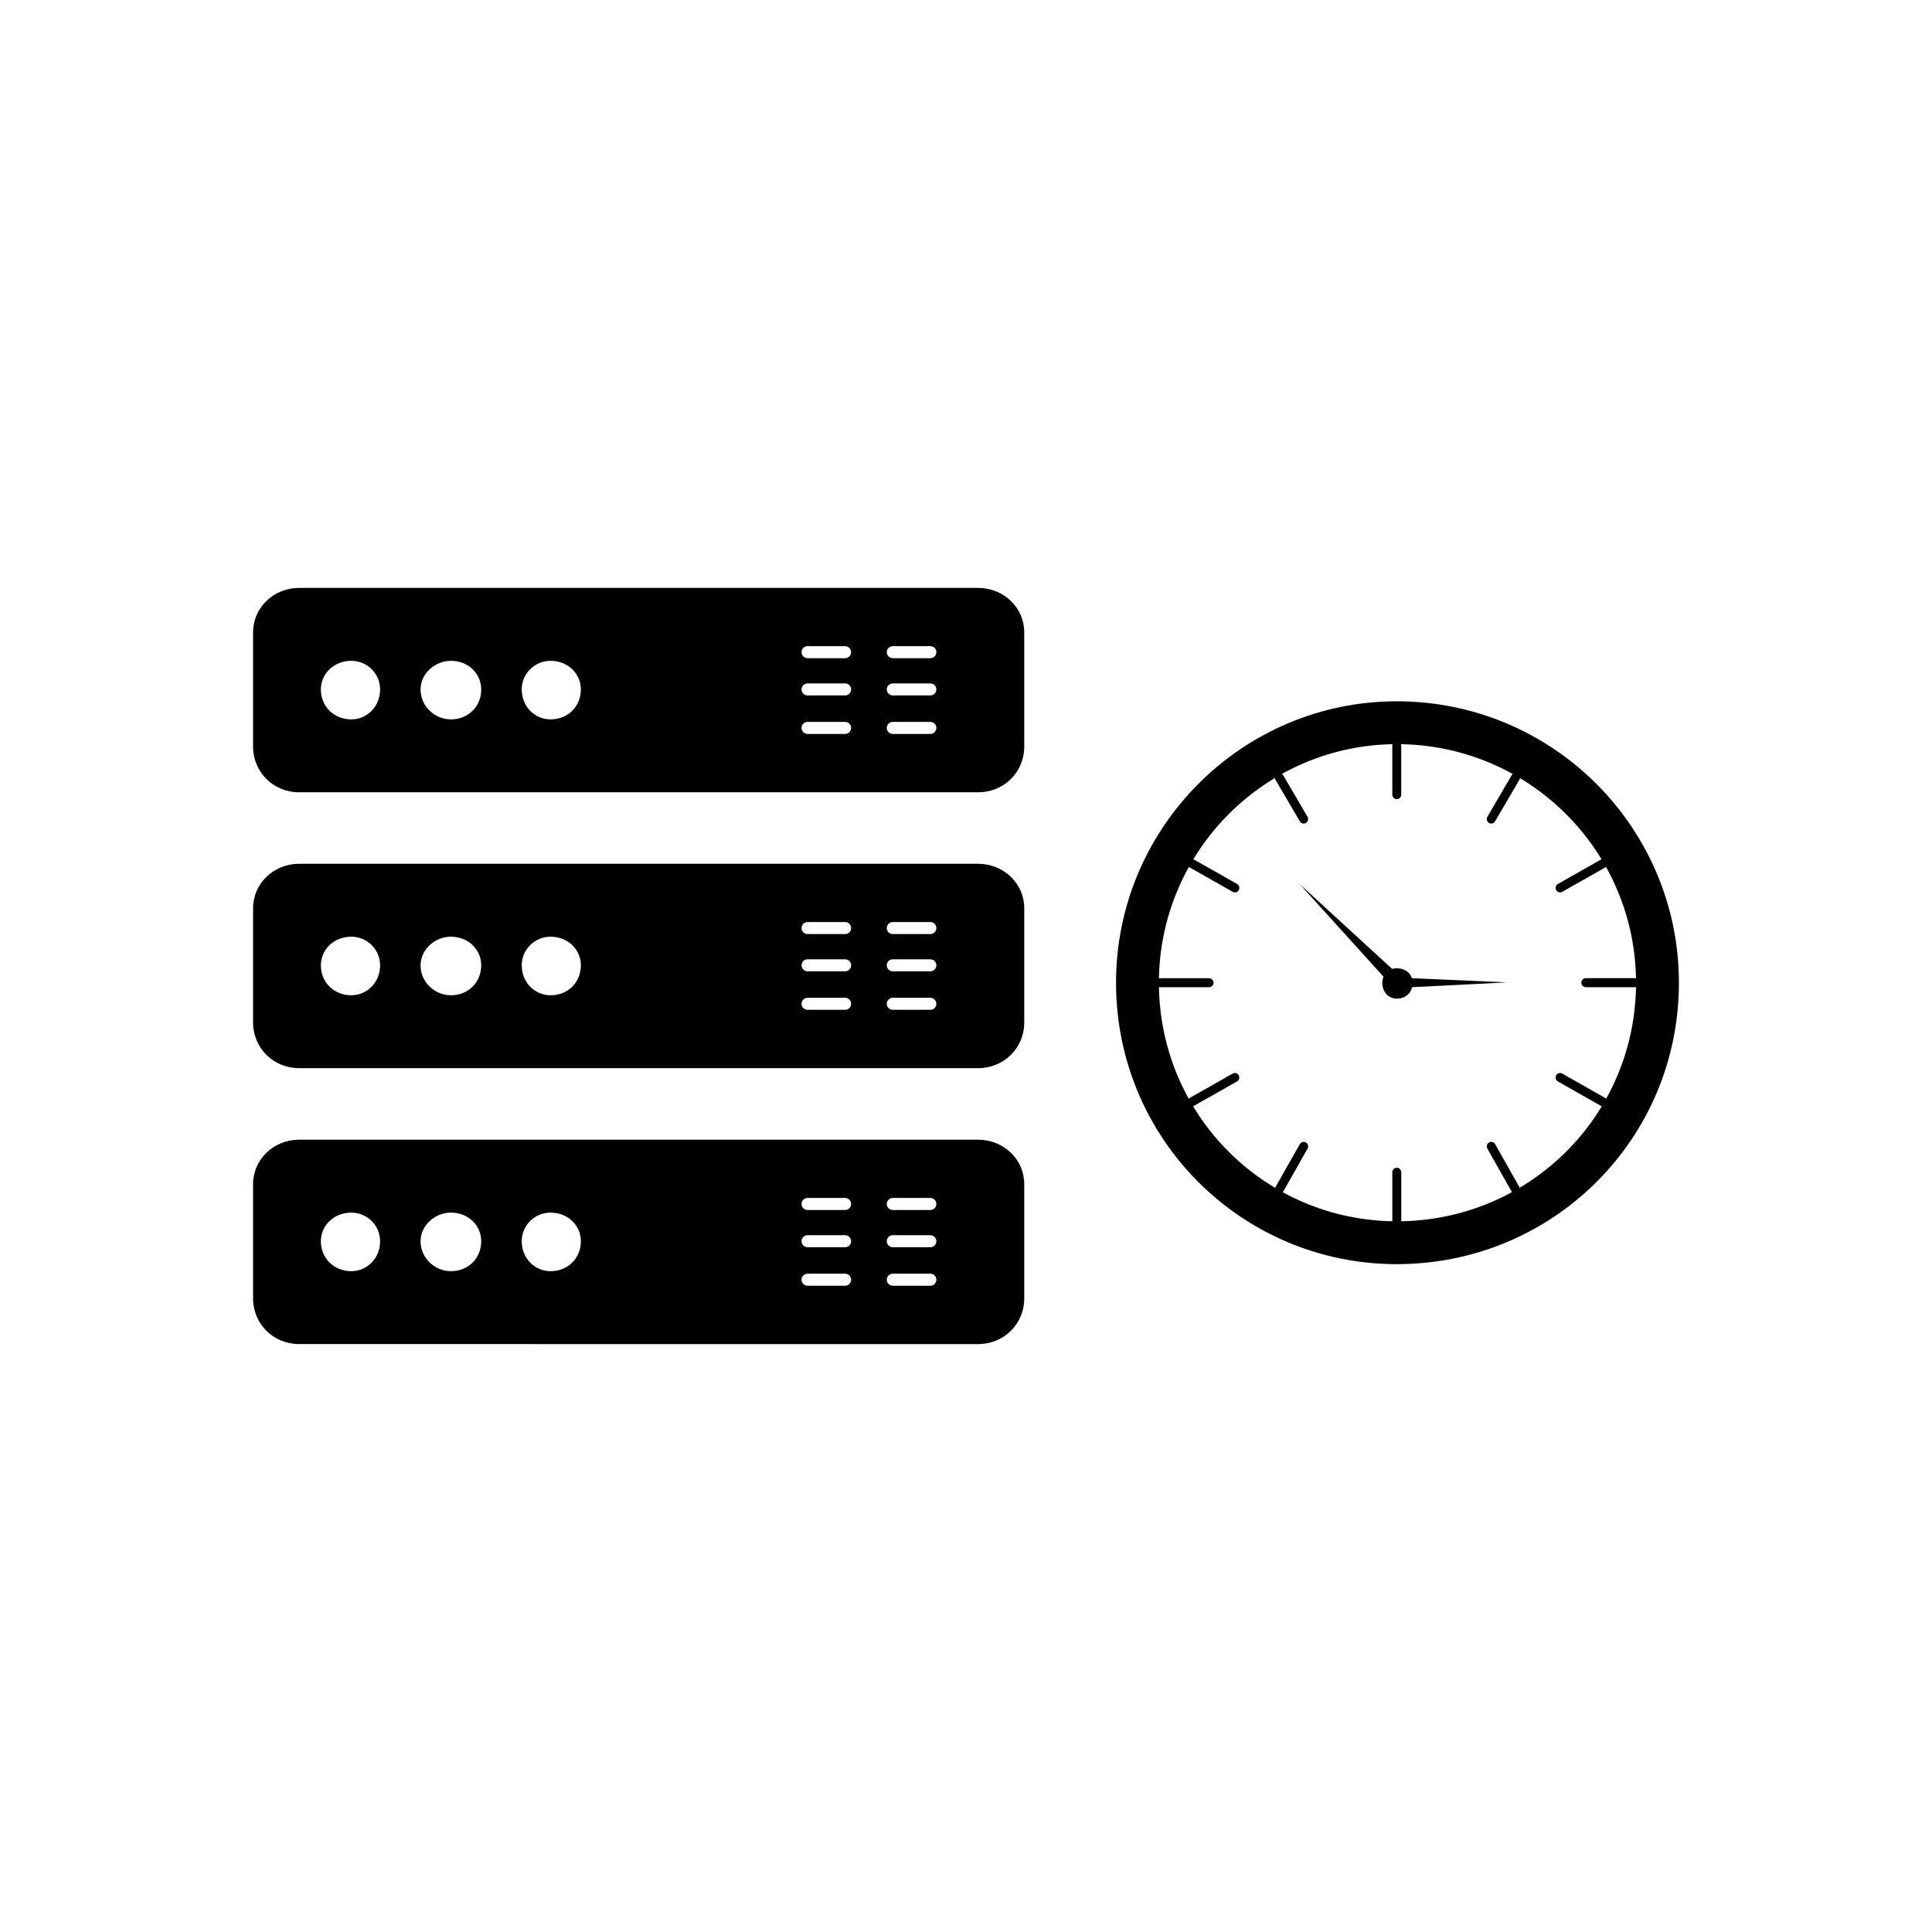 <?xml version="1.0" encoding="UTF-8"?>
<!-- Uploaded to: ICON Repo, www.iconrepo.com, Generator: ICON Repo Mixer Tools -->
<svg fill="#000000" width="800px" height="800px" version="1.1" viewBox="144 144 512 512" xmlns="http://www.w3.org/2000/svg">
 <g>
  <path d="m514.16 329.85c41.371 0 74.77 33.488 74.77 74.582 0 41.461-33.398 74.582-74.77 74.582-40.996 0-74.398-33.125-74.398-74.582-0.008-41.098 33.395-74.582 74.398-74.582zm0.027 11.359c35.07 0 63.379 28.387 63.379 63.223 0 35.145-28.312 63.223-63.379 63.223-34.75 0-63.066-28.078-63.066-63.223-0.008-34.836 28.309-63.223 63.066-63.223z" fill-rule="evenodd"/>
  <path d="m515.34 341.64c0-0.66-0.531-1.199-1.184-1.199s-1.184 0.535-1.184 1.199v12.945c0 0.66 0.531 1.199 1.184 1.199s1.184-0.535 1.184-1.199z"/>
  <path d="m546.66 350.63c0.332-0.566 0.145-1.301-0.414-1.637-0.562-0.336-1.285-0.148-1.617 0.422l-6.449 11.031c-0.332 0.57-0.145 1.301 0.414 1.637 0.562 0.336 1.285 0.148 1.617-0.422z"/>
  <path d="m569.39 373.89c0.57-0.324 0.77-1.051 0.453-1.629-0.32-0.574-1.039-0.781-1.605-0.457l-11.379 6.457c-0.57 0.324-0.77 1.051-0.453 1.629 0.32 0.574 1.039 0.781 1.605 0.457z"/>
  <path d="m577.16 405.62c0.652 0 1.184-0.535 1.184-1.199 0-0.66-0.531-1.199-1.184-1.199h-12.906c-0.652 0-1.184 0.535-1.184 1.199 0 0.66 0.531 1.199 1.184 1.199z"/>
  <path d="m568.23 437.05c0.57 0.324 1.289 0.117 1.605-0.457 0.32-0.574 0.117-1.305-0.453-1.629l-11.379-6.457c-0.57-0.324-1.289-0.117-1.605 0.457-0.32 0.574-0.117 1.305 0.453 1.629z"/>
  <path d="m544.62 459.82c0.324 0.574 1.047 0.773 1.613 0.445s0.762-1.059 0.438-1.633l-6.449-11.422c-0.324-0.574-1.047-0.773-1.613-0.445s-0.762 1.059-0.438 1.633z"/>
  <path d="m512.98 467.6c0 0.66 0.531 1.199 1.184 1.199s1.184-0.535 1.184-1.199v-12.938c0-0.66-0.531-1.199-1.184-1.199s-1.184 0.535-1.184 1.199z"/>
  <path d="m482 458.63c-0.324 0.574-0.129 1.305 0.438 1.633s1.289 0.129 1.613-0.445l6.465-11.422c0.324-0.574 0.129-1.305-0.438-1.633s-1.289-0.129-1.613 0.445z"/>
  <path d="m459.29 434.96c-0.57 0.32-0.773 1.047-0.457 1.625 0.316 0.574 1.035 0.785 1.602 0.465l11.395-6.457c0.57-0.32 0.773-1.047 0.457-1.625-0.316-0.574-1.035-0.785-1.602-0.465z"/>
  <path d="m451.52 403.23c-0.652 0-1.184 0.535-1.184 1.199 0 0.66 0.531 1.199 1.184 1.199h12.898c0.652 0 1.184-0.535 1.184-1.199 0-0.66-0.531-1.199-1.184-1.199z"/>
  <path d="m460.44 371.8c-0.57-0.32-1.285-0.113-1.602 0.465-0.316 0.574-0.113 1.305 0.457 1.625l11.395 6.457c0.57 0.32 1.285 0.113 1.602-0.465 0.316-0.574 0.109-1.305-0.457-1.625z"/>
  <path d="m484.04 349.42c-0.332-0.566-1.055-0.758-1.617-0.422-0.562 0.336-0.746 1.07-0.414 1.637l6.465 11.031c0.332 0.57 1.055 0.758 1.617 0.422 0.562-0.336 0.746-1.07 0.414-1.637z"/>
  <path d="m514.14 400.6c2.531 0 4.219 1.68 4.219 3.809 0 2.531-1.699 4.238-4.219 4.238-2.125 0-3.82-1.703-3.82-4.238 0-2.129 1.691-3.809 3.82-3.809z" fill-rule="evenodd"/>
  <path d="m517.95 403.23 25.434 1.113-25.434 1.281z"/>
  <path d="m511.06 403.29-22.59-24.953 24.785 22.73z"/>
  <path d="m403.17 299.8h-179.87c-6.863 0-12.23 5.297-12.23 11.754v30.277c0 6.801 5.356 12.133 12.23 12.133l179.87 0.004c6.902 0 12.266-5.328 12.266-12.133v-30.277c0-6.457-5.363-11.758-12.266-11.758zm-166.08 19.324c-4.578 0-8.059 3.383-8.059 7.582 0 4.523 3.481 7.938 8.059 7.938 4.199 0 7.641-3.406 7.641-7.938 0.008-4.188-3.434-7.582-7.641-7.582zm26.406 0c-4.227 0-8.043 3.383-8.043 7.582 0 4.523 3.816 7.938 8.043 7.938 4.59 0 8.031-3.406 8.031-7.938 0.012-4.188-3.43-7.582-8.031-7.582zm26.41 0c-4.215 0-7.641 3.383-7.641 7.582 0 4.523 3.422 7.938 7.641 7.938 4.59 0 8.031-3.406 8.031-7.938 0-4.188-3.445-7.582-8.031-7.582zm100.65-0.695c0.879 0 1.594-0.715 1.594-1.594s-0.715-1.594-1.594-1.594h-9.961c-0.879 0-1.594 0.715-1.594 1.594s0.715 1.594 1.594 1.594zm-22.59 0c0.879 0 1.594-0.715 1.594-1.594s-0.715-1.594-1.594-1.594h-9.957c-0.879 0-1.594 0.715-1.594 1.594s0.715 1.594 1.594 1.594zm22.59 9.867c0.879 0 1.594-0.715 1.594-1.594 0-0.879-0.715-1.594-1.594-1.594h-9.961c-0.879 0-1.594 0.715-1.594 1.594 0 0.879 0.715 1.594 1.594 1.594zm-22.59 0c0.879 0 1.594-0.715 1.594-1.594 0-0.879-0.715-1.594-1.594-1.594h-9.957c-0.879 0-1.594 0.715-1.594 1.594 0 0.879 0.715 1.594 1.594 1.594zm22.59 10.203c0.879 0 1.594-0.715 1.594-1.594s-0.715-1.594-1.594-1.594h-9.961c-0.879 0-1.594 0.715-1.594 1.594s0.715 1.594 1.594 1.594zm-22.59 0c0.879 0 1.594-0.715 1.594-1.594s-0.715-1.594-1.594-1.594h-9.957c-0.879 0-1.594 0.715-1.594 1.594s0.715 1.594 1.594 1.594z" fill-rule="evenodd"/>
  <path d="m403.17 372.91h-179.87c-6.863 0-12.23 5.297-12.23 11.754v30.277c0 6.801 5.356 12.133 12.23 12.133l179.87 0.004c6.902 0 12.266-5.328 12.266-12.133v-30.277c0-6.457-5.363-11.758-12.266-11.758zm-166.08 19.324c-4.578 0-8.059 3.383-8.059 7.582 0 4.523 3.481 7.938 8.059 7.938 4.199 0 7.641-3.406 7.641-7.938 0.008-4.188-3.434-7.582-7.641-7.582zm26.406 0c-4.227 0-8.043 3.383-8.043 7.582 0 4.523 3.816 7.938 8.043 7.938 4.59 0 8.031-3.406 8.031-7.938 0.012-4.188-3.43-7.582-8.031-7.582zm26.41 0c-4.215 0-7.641 3.383-7.641 7.582 0 4.523 3.422 7.938 7.641 7.938 4.59 0 8.031-3.406 8.031-7.938 0-4.188-3.445-7.582-8.031-7.582zm100.65-0.695c0.879 0 1.594-0.715 1.594-1.594 0-0.879-0.715-1.594-1.594-1.594h-9.961c-0.879 0-1.594 0.715-1.594 1.594 0 0.879 0.715 1.594 1.594 1.594zm-22.59 0c0.879 0 1.594-0.715 1.594-1.594 0-0.879-0.715-1.594-1.594-1.594h-9.957c-0.879 0-1.594 0.715-1.594 1.594 0 0.879 0.715 1.594 1.594 1.594zm22.59 9.867c0.879 0 1.594-0.715 1.594-1.594s-0.715-1.594-1.594-1.594h-9.961c-0.879 0-1.594 0.715-1.594 1.594s0.715 1.594 1.594 1.594zm-22.59 0c0.879 0 1.594-0.715 1.594-1.594s-0.715-1.594-1.594-1.594h-9.957c-0.879 0-1.594 0.715-1.594 1.594s0.715 1.594 1.594 1.594zm22.59 10.203c0.879 0 1.594-0.715 1.594-1.594 0-0.879-0.715-1.594-1.594-1.594h-9.961c-0.879 0-1.594 0.715-1.594 1.594 0 0.879 0.715 1.594 1.594 1.594zm-22.59 0c0.879 0 1.594-0.715 1.594-1.594 0-0.879-0.715-1.594-1.594-1.594h-9.957c-0.879 0-1.594 0.715-1.594 1.594 0 0.879 0.715 1.594 1.594 1.594z" fill-rule="evenodd"/>
  <path d="m403.17 446.03h-179.87c-6.863 0-12.23 5.297-12.23 11.754v30.277c0 6.801 5.356 12.133 12.23 12.133l179.87 0.004c6.902 0 12.266-5.328 12.266-12.133v-30.277c0-6.457-5.363-11.758-12.266-11.758zm-166.08 19.324c-4.578 0-8.059 3.383-8.059 7.582 0 4.523 3.481 7.938 8.059 7.938 4.199 0 7.641-3.406 7.641-7.938 0.008-4.188-3.434-7.582-7.641-7.582zm26.406 0c-4.227 0-8.043 3.383-8.043 7.582 0 4.523 3.816 7.938 8.043 7.938 4.59 0 8.031-3.406 8.031-7.938 0.012-4.188-3.43-7.582-8.031-7.582zm26.41 0c-4.215 0-7.641 3.383-7.641 7.582 0 4.523 3.422 7.938 7.641 7.938 4.59 0 8.031-3.406 8.031-7.938 0-4.188-3.445-7.582-8.031-7.582zm100.65-0.695c0.879 0 1.594-0.715 1.594-1.594s-0.715-1.594-1.594-1.594h-9.961c-0.879 0-1.594 0.715-1.594 1.594s0.715 1.594 1.594 1.594zm-22.59 0c0.879 0 1.594-0.715 1.594-1.594s-0.715-1.594-1.594-1.594h-9.957c-0.879 0-1.594 0.715-1.594 1.594s0.715 1.594 1.594 1.594zm22.59 9.867c0.879 0 1.594-0.715 1.594-1.594 0-0.879-0.715-1.594-1.594-1.594h-9.961c-0.879 0-1.594 0.715-1.594 1.594 0 0.879 0.715 1.594 1.594 1.594zm-22.59 0c0.879 0 1.594-0.715 1.594-1.594 0-0.879-0.715-1.594-1.594-1.594h-9.957c-0.879 0-1.594 0.715-1.594 1.594 0 0.879 0.715 1.594 1.594 1.594zm22.59 10.203c0.879 0 1.594-0.715 1.594-1.594 0-0.879-0.715-1.594-1.594-1.594h-9.961c-0.879 0-1.594 0.715-1.594 1.594 0 0.879 0.715 1.594 1.594 1.594zm-22.59 0c0.879 0 1.594-0.715 1.594-1.594 0-0.879-0.715-1.594-1.594-1.594h-9.957c-0.879 0-1.594 0.715-1.594 1.594 0 0.879 0.715 1.594 1.594 1.594z" fill-rule="evenodd"/>
 </g>
</svg>
